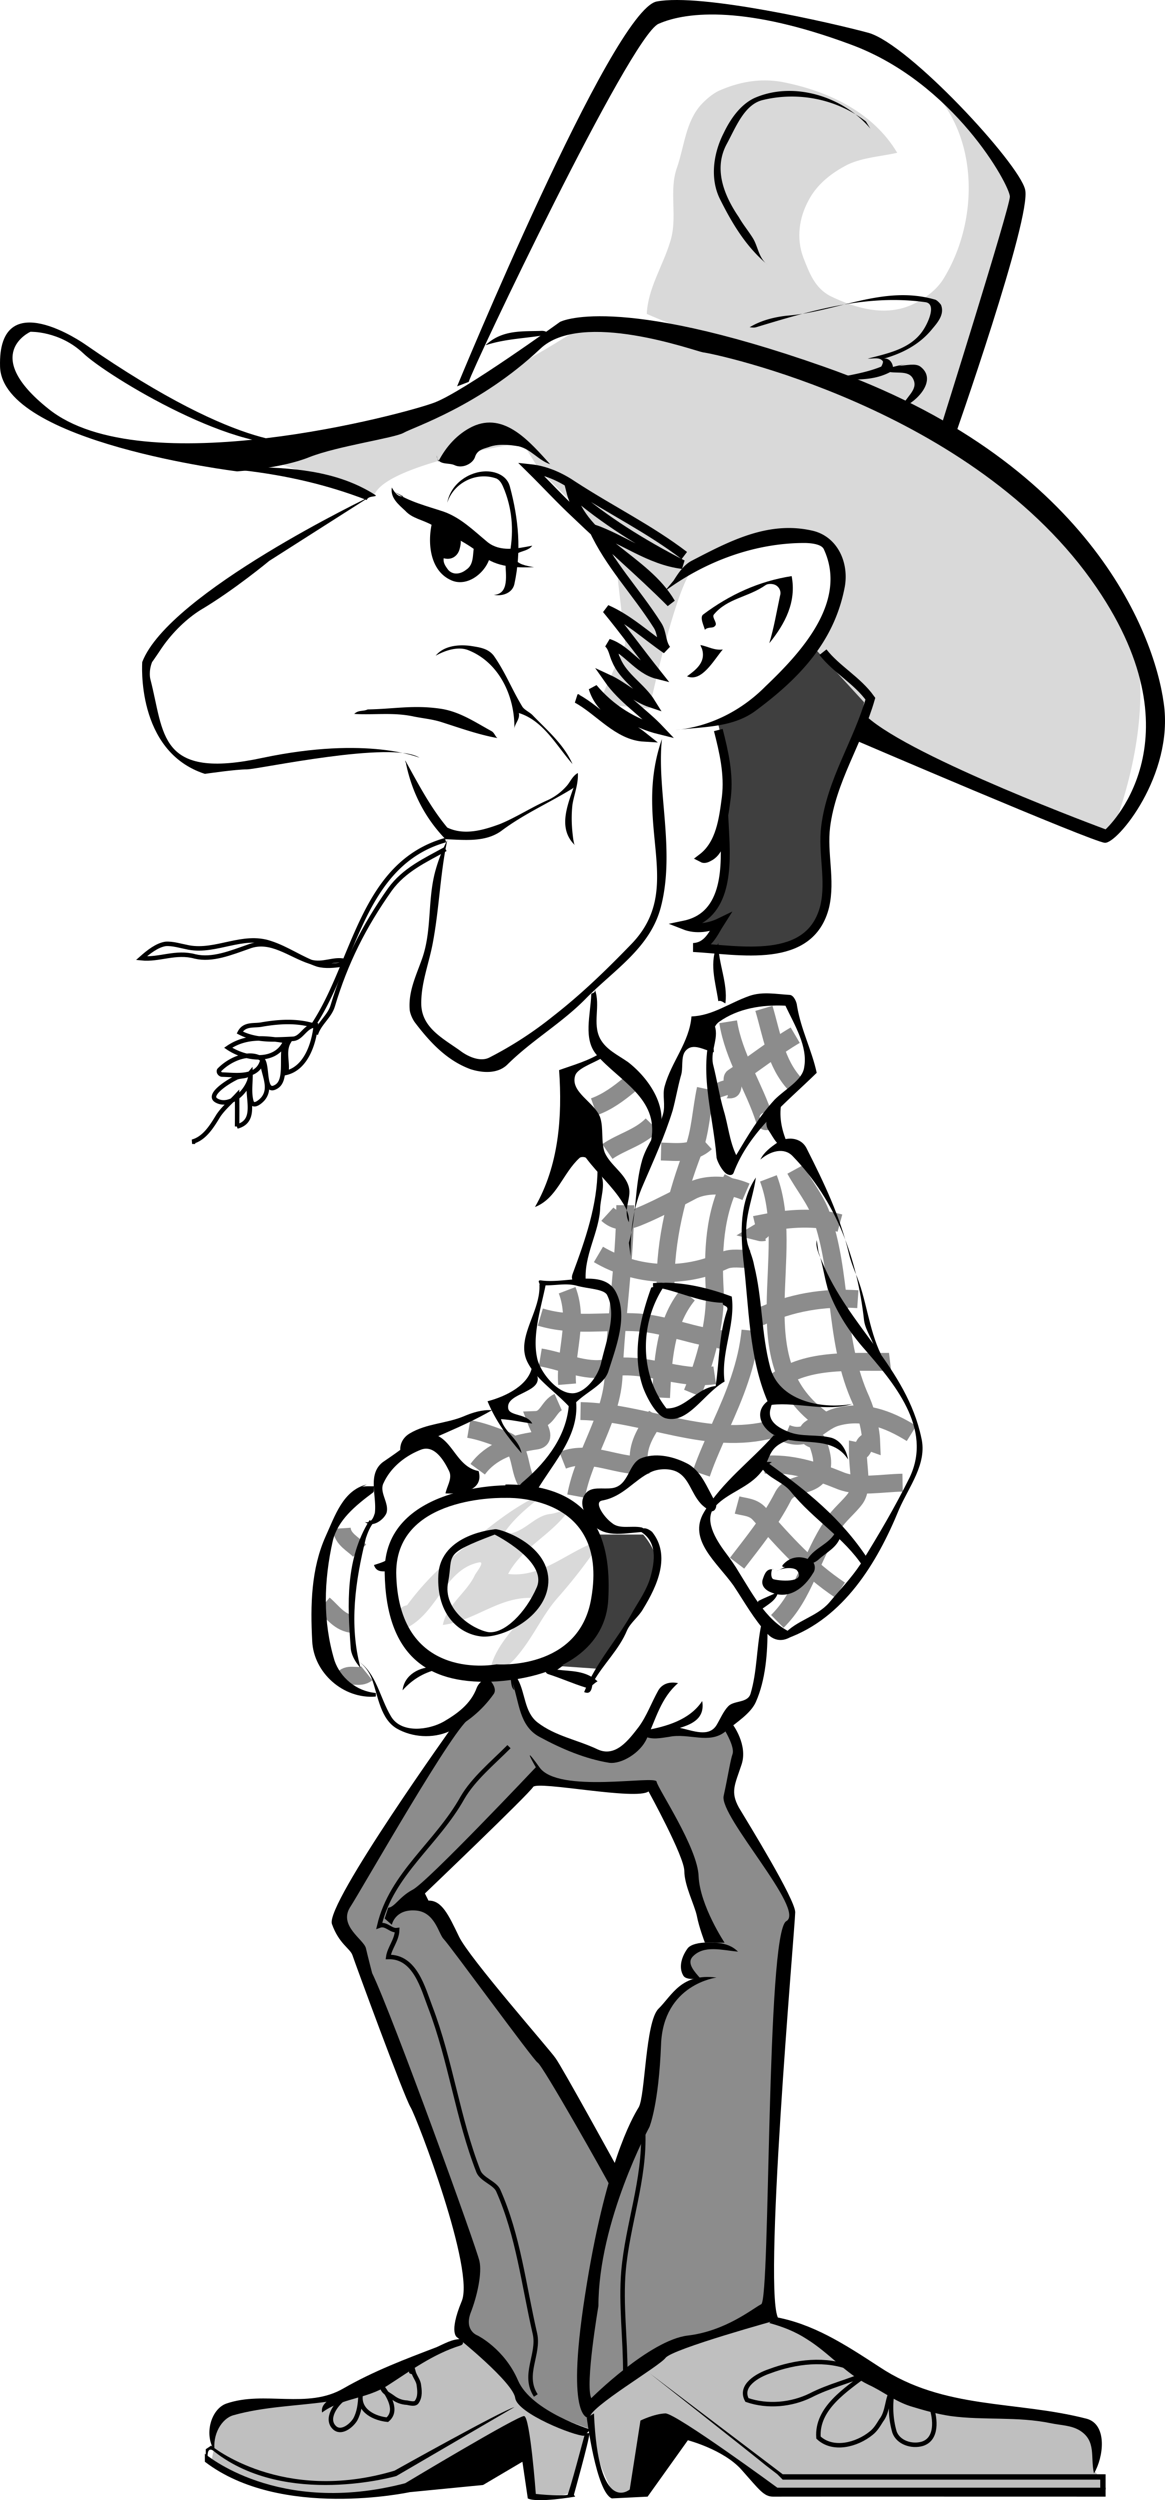 <svg xmlns="http://www.w3.org/2000/svg" width="130.244" height="279.368"><path fill="none" stroke="#8c8c8c" stroke-width="2" d="M38.205 170.772c.082 1.238 1.296 1.746 2 2.5m-4 6c1.007.86 1.757 2.09 3.3 2.2m1.5 5.499c-.8.641-1.804-.047-2.5.5m31.899-66.301c-1.246 1.032-2.512 1.973-4 2.5m6.5 2c-1.426 1.458-3.426 1.907-5 3m13.5-14.5c.629 3.962 2.898 7.22 4.101 11 .114.286.512 0 .399-.5m-.5-12c.89 2.981 1.293 6.13 3.5 8.5m-10 .5c-.512 2.407-.594 4.86-1.399 6.903-1.875 4.851-3.152 10.012-3.101 15.098m7.5-12.001c-2.086 3.922-2.223 8.29-2 12.5.16 3.567-1.051 7.946-2.5 11.5m-.5-11c-2.61 3.165-2.82 7.579-3 11.5m-4-21.5c-.051 6.473-1.055 12.614-1.301 19-.184 4.72-3.332 8.833-4.2 13.5"/><path fill="none" stroke="#8c8c8c" stroke-width="2" d="M73.404 158.17c-1.008 1.575-2.106 3.067-2 5 .023.75.82.54 1 .5-3.211.43-6.266-1.777-9.5-.5m21-14.5c-.371 3.817-1.766 7.2-3.301 10.602-.781 1.93-1.535 3.434-2.2 5.399m7.501-33.001c3.242 8.532-3.024 20.282 5.8 26.801 1.09.77-2.214.875-1.199 2.102.141.195.7.262.899.598.496 1.359.902 2.898-.098 3.902-1.047 1.05-3.082.66-3.8 2.2-1.45 2.804-3.25 4.976-5.102 7.398"/><path fill="none" stroke="#8c8c8c" stroke-width="2" d="M88.904 130.67c.945 1.735 2.226 3.262 2.902 5.102 2.34 6.531 1.442 13.52 4.2 20.102.702 1.52 1.331 3.453 1.398 5.297-.996-.352-.711 1.156-1.5 1-.012 1.87.597 4.066-.301 5.3-.676.922-1.844 1.832-2.5 2.903-2.496 3.629-3.117 7.77-6.2 10.797M53.404 164.17c1.492-2.035 3.898-2.824 6.5-3.199 1.226-.164.324-1.43 0-2.3 1.285-.047 1.457-1.54 2.5-2"/><path fill="none" stroke="#8c8c8c" stroke-width="2" d="M52.404 159.67c1.36.231 2.66.727 3.902 1.204 2.145.683 1.555 3.125 2.598 4.797m23.5 2.499c.875.235 1.797.208 2.5 1 2.945 3.301 5.406 6.087 9 8.5m-8.5-14c2.996-.242 5.781.653 8.601 1.801 2.024.778 4.551.239 6.899.2m-13-5.501c2.465 1.016 3.562-1.183 5.5-1.796 3.004-.903 5.918.187 8.5 1.797m-15.5-5.501c3.433-2.96 8.656-2.44 13-2.5-.18.04-.344.04-.5 0m-14-5c3.492-1.632 7.164-2.257 11-2m-2-8.5c-2.844-.769-5.68-.55-8.5 0 .125.524-.16.797-.5 1 .156.04.32.04.5 0m-20.5 20c7.308.13 14.156 3.981 21.5 2m-23-15.5c1.355 3.54-.278 7.04 0 10.5"/><path fill="none" stroke="#8c8c8c" stroke-width="2" d="M60.404 147.17c3.73 1.114 7.18.368 11 .602 3.226.235 6.242 1.637 9.5 1.899-.18.039-.344.039-.5 0m-20 1.999c2.515.415 5.015 1.684 7.402 1.204 4.371-.836 8.004 1.41 12.098.797m-13-13.501c4.222 2.489 9.511 2.754 14 .704.879-.418 1.988-.164 3-.203m-.5-7.501c-1.953-.843-4.285-.93-5.899-.199-1.66.871-3.437 1.813-5.199 2.602-1.285.539-2.914 1.46-4.402.098m21-20.001c-2.418 1.426-4.496 3.11-6.899 4.704-.27.11.047.918-.199 1.297-.101.148-.601-.032-.902.101-.39.113-.649.453-.5.899m-1.5 4.999c-1.442 1.317-3.215 1.047-5 1"/><path fill="#3f3f3f" d="m91.404 72.573 5.5 5.8s-2.637 8.087-3.301 8.598c-.586.489-1.836 6.989-1.297 10.102.461 3.137.586 11.262-14.203 8.8 0 0 2.164-1.788 2.5-2.702.414-.836-2.586 1.289-3.598.203 0 0 5.262-2.29 4-10.403 0 0-1.113 2.739-2.101 2.7 0 0 4.113-4.211 1.402-14.7 0 0 4.211-.886 11.098-8.398"/><path fill="#d9d9d9" d="M101.306 7.874c8.02 4.488 8.793 15.918 4.098 23.398-.696 1.059-1.739 1.887-2.899 2.5-3.18 1.766-6.761.735-9.699-.7-1.715-.905-2.324-2.573-3-4.3-.789-2.117-.488-4.414.598-6.398.933-1.79 2.57-3.07 4.402-4 1.703-.785 3.625-.883 5.5-1.301-2.676-4.512-7.691-6.902-12.8-7.902-2.536-.477-4.95-.008-7.2 1-.7.351-1.39.957-1.902 1.5-1.742 1.91-1.88 4.605-2.7 7-.984 2.668.122 5.617-.8 8.402-.82 2.687-2.461 5.137-2.598 8 6.422 2.879 13.399 4.125 19.899 6.898 4.414 1.973 8.93 3.348 13.398 5.2.047.066.738-.063.8-.399 2.266-5.91 3.333-12.062 5.802-18 1.199-2.992 1.875-6.496.3-9.3-2.293-3.926-5.867-6.723-9.101-10-.594-.61-1.035-1.665-2.098-1.598"/><path fill="#d9d9d9" d="M28.103 50.971s14.539-.011 37-14.5c0 0 31.906.075 57.5 27 10.039 10.489 1.5 30 1.5 30l-28-12 .5-3-5.5-6s3.539-8.511 2-11c-1.461-2.511-13.461.489-15.5 2-1.961 1.489-5 15.7-5 15.7l-5.7-.5 3-6.7-1.3-11.3-8.2-8-2-3.2s-14.761 2.239-16.5 5.7c-1.011.039-12.761-4.211-13.8-4.2m16.902 129.102a30.425 30.425 0 0 1 5.598-6.102c2.836-2.261 5.355-4.558 8.5-6.3.262-.11.738-.301 1.203-.297-1.473 1.195-2.937 2.394-4 4 2.129.187 3.3-1.992 5.2-2.203.702-.07 1.32-.45 2-.297-1.88 2.644-5.114 4.02-6.7 7 3.992.468 6.852-2.778 10.5-3.801a58.466 58.466 0 0 1-4.902 6.398c-1.645 1.84-2.602 4.067-4.2 6.102-.855 1.09-1.914 2.324-3.398 2 .629-3.125 3.52-5.188 5-8-3.855-.336-6.648 2.55-10.3 3 .449-2.281 2.671-3.59 3.597-5.602.223-.382 1.098-1.468.5-1.398-3.777.703-4.578 5.348-7.898 7.2-.27.14-.97.323-1.102-.2-.262-.832-.227-2.02.902-2.2"/><path fill="#3f3f3f" d="M66.904 171.471h5s2.738 2.989 1 5.2c-1.762 2.289-5.012 9.539-6 9.8l-4.301-.3s6.289-4.211 4.3-14.7"/><path fill="#bfbfbf" d="M51.904 261.17s5.738 5.54 7 7.801c1.238 2.239 6.5 2.7 6.5 2.7l-1.5 6.8s-3.262 1.239-4 .5l-2-7.3s-13.762 6.539-14.5 6.8c-.762.239-13.762 1.489-19.801-3.3l.3-1.5s-.261-3.711 1.7-4.2c2.039-.511 12.289-1.261 14.5-2.5 2.289-1.261 11.8-5.8 11.8-5.8m14.2 7.499s13.289-10.21 19.8-9.5c6.489.79 12.2 6.301 12.2 6.301s9.289 3.989 15.5 4.2c6.289.289 10.039 2.539 8.8 6.5l.7.8-.2 1.7h-36.5s-6.511-6.461-11-7.2l-4.5 7.2h-2.3s-3.211-5.711-2.5-10"/><path fill="#8c8c8c" d="m54.904 187.67 2.699-.5 1.5 5.301s7.289 5.489 11.5 3l1.5-1.8 2.8-.2 4.5.2 2.5-.7.5 2.5-.8 5.5s7.039 12.239 7 13c.04.739-3.961 44.239-3 45 0 0-12.711 2.739-19.5 10v2.5s-7.461-2.511-8.2-4.3c-.761-1.711-5.8-6.7-5.8-6.7s-.711-2.511.5-5.5c1.289-3.011-14.2-40-14.2-40s1.989-7.761 13.7-23.5l2.3-3.597 1.403-.203 4.098 10.8-13.098 13 .7 1.403s20.636 25.96 21.398 30.5c0 0 3.738-8.29 4-10.903.238-2.636-.512-7.511 4.699-11.097.164-.414-3.086-3.29 2.203-4.301 0 0-2.914-7.488-2.703-8.602.289-1.136-3.586-8.386-4.098-8.597-.488-.29-14.363-.414-15.5-1.801-1.113-1.363-2.601-10.402-2.601-10.402"/><path d="M18.103 72.374c1.242-1.805 2.86-3.305 4.3-4.203 3.739-2.211 7.7-5.5 7.7-5.5l11.3-7.2s-22.511 10.739-25.5 18.5c0 0-.761 9.989 7 12.5 0 0 3.489-.511 4.7-.5 1.289-.011 16.289-3.261 19.3-1.3 0 0-5.761-2.461-17.5 0-11.761 2.539-11.011-2.711-12.597-8.797 0 0-.223-.84.2-1.903"/><path d="M17.005 73.971c.211-.504.813-1.164 1.098-1.597m26-17.403c1.664 1.098 3.594 1.567 5.5 2.2 1.914.683 3.309 2.082 4.902 3.402 1.418 1.133 3.29.73 5 .398-.535.774-2.039.555-1.902 1.403.172.672 1.273.867 2.102 1-2.02.086-4.211.004-5.801-1.301-1.723-1.512-3.711-2.27-5.598-3.402-1.058-.598-2.234-.743-3-1.598-.734-.684-1.695-1.438-1.5-2.602.305.547.649 1.07 1.297 1"/><path d="M50.005 56.17c.364-2.074 2.399-3.515 4.399-3.5 1.207.016 2.316.583 2.601 1.704.973 3.636 1.305 7.183.5 10.898-.222.98-1.304 1.383-2.3 1.2 1.773-.098 1.32-2.317 1.3-3.598-.03-.25.352-.38.399-.602.55-2.594.437-5.09-.5-7.5-.196-.453-.375-1.039-.899-1.3-2.277-.817-4.804.5-5.5 2.699"/><path d="M48.306 58.374c-.535 2.261-.246 5.3 2 6.398 1.781.93 3.836-.633 4.399-2.3.218-.77-1.024-1.208-1.602-1.801-.355 1.023.023 2.347-1 3-.559.449-1.43.648-2 0-.29-.395-.574-.77-.5-1.297.883.254 1.605-.242 1.8-1.102.137-.539.216-1.133-.198-1.398-.836-.586-1.715-.856-2.602-1.102m-7.5 20.5c2.918-.05 5.047-.508 8-.101 2.18.28 3.91 1.46 5.8 2.5.364.175.438.582.7.8-2.16-.394-4.18-1.125-6.297-1.8-.96-.301-1.937-.391-3-.598-2.32-.512-4.476-.16-6.703-.3.488-.466.98-.255 1.5-.5m7.602-6.001c.894-1.101 2.496-1.281 3.898-1.101.945.156 1.945.25 2.602 1.101 1.32 1.89 2.02 3.77 3.199 5.7.226.347.797.605 1.101.902 1.653 1.718 3.524 3.289 4.5 5.5-1.832-2.098-3.257-4.848-6-5.703.16.703-.492 1.199-.5 1.8.086-3.617-1.672-7.418-5.101-8.8-1.137-.485-2.598-.02-3.7.601m-3.3 12.102c.687 3.289 2.183 6.097 4.402 8.398 2.125.082 4.422.356 6.2-.898 2.554-1.918 5.202-3.063 7.898-4.703.414-.2.465-.786.601-1.297-.742 2.445-2.437 5.488-.199 7.597-.144-.125-.148-.382-.203-.597-.184-1.328-.262-2.606-.098-4 .2-1.172.668-2.274.598-3.5-.64.36-.844 1.02-1.297 1.5a6.41 6.41 0 0 1-2 1.5c-1.855.812-3.535 1.925-5.402 2.699-1.828.672-3.973 1.32-5.899.398-1.89-2.265-3.242-4.882-4.699-7.5 0 .2.11.297.098.403"/><path d="M50.005 93.874a18.135 18.135 0 0 0-1.402 3.699c-.797 3.207-.328 6.414-1.398 9.5-.66 1.902-1.579 3.695-1.399 5.8.063.462.324 1.032.598 1.4 1.687 2.218 3.578 4.237 6.199 5.198 1.246.399 2.984.575 4.102-.5 2.832-2.808 6.164-4.668 8.898-7.5 3.18-3.191 7.148-5.629 8.3-10.199 1.602-6.285-.511-13.062.102-18.7-3.363 9.638 2.672 16.587-3.402 22.9-2.805 2.898-5.54 5.562-8.797 8.1a41.558 41.558 0 0 1-7.101 4.599c-1.028.527-2.438-.125-3.301-.797-1.922-1.356-4.153-2.52-4.301-5-.09-2.43.852-4.64 1.3-7.102.72-3.879.805-7.644 1.602-11.398m25.301-29c.547-.86 1.137-1.75 2-2.203 4.227-2.196 8.527-4.47 13.399-3.399 2.933.594 4.304 3.66 3.699 6.5-1.215 6.09-5.196 10.149-10 13.7-2.57 1.855-5.832 1.726-8.899 2.1 3.868-.358 7.403-2.17 10.098-4.901 4.043-3.848 9.187-9.489 6.5-15.297-.254-.567-1.355-.684-2.098-.703-5.62-.012-11.172 2.054-15.699 5.402"/><path d="M78.806 70.374c-.183-.614-.574-1.387-.203-1.703 2.98-2.235 6.266-3.735 9.902-4.297.547 2.863-.707 5.297-2.5 7.5.532-1.766.813-3.489 1.2-5.301.16-.5-.086-.98-.5-1.2-.301-.156-.844-.175-1.102 0-1.965 1.38-4.293 1.47-5.797 3.298-.266.34.512 1.003.098 1.3-.196.266-.77.032-1.098.403m-.301 2.199c.395 1.426-.68 2.258-1.699 3 1.66.691 2.98-1.809 4-3-.93.133-1.7-.356-2.5-.5.047.18.149.336.2.5m-29.501-21c.875-1.695 2.137-3.09 3.801-3.902 3.61-1.704 6.45 1.738 8.7 4.203-1.305-.442-2.15-1.672-3.5-2-1.169-.203-2.407-.293-3.403.097-.523.172-1.262.29-1.5 1.102-.242.734-1.406 1.336-2.297.898-.68-.316-1.875.086-2-1.097.047.21.129.46.2.699m2.097-8.403s17.289-41.96 22.3-43c4.989-.96 19.645 2.403 23.7 3.5 4.539 1.29 16.789 14.54 17.5 17.5.789 3.04-8 28-8 28l-1.5-1.199s7.789-24.761 7.8-26c-.01-1.261-6.261-12.761-17.8-17-11.461-4.261-18.211-3.761-21.5-2.3-3.211 1.539-20.711 38.289-21.2 40l-1.3.5"/><path d="M97.306 14.374c-3.117-3.684-8.703-5.325-13-3.403-1.539.739-2.652 2.328-3.402 3.903-1.176 2.3-1.543 5.133-.399 7.398 1.328 2.66 2.899 5.309 5.301 7.3-.996-.76-1.047-1.96-1.601-2.901-.516-.848-1.11-1.536-1.602-2.399-1.734-2.535-2.793-5.422-1.398-8.101 1.05-1.918 1.996-4.52 4.101-5 3.926-.954 8.234-.114 11.5 2.402M54.505 38.374c1.82-1.543 3.993-1.325 6-1.403.102-.008.664-.027.801.403-2.363.441-4.766.453-7 1.199a.607.607 0 0 1 .2-.2m29.999-1.8c6.274-1.906 12.461-3.73 19-2.8 1.082.206.418 1.901-.101 2.8-1.324 2.348-3.957 2.867-6.399 3.5.606.027 1.328-.219 1.7.3.062.11-.165.598-.2.598-1.84.746-3.812.98-5.699 1.403 2.324-.004 4.785.324 6.899-.903.34-.246.011-1.527-.899-1.398 2.05-.578 3.996-1.566 5.399-3.3.632-.747 1.41-1.65 1-2.7-.133-.203-.489-.574-.7-.602-5.695-1.644-10.886 1.352-16.5 1.801-1.363.145-2.925.512-4.199 1.3.211.013.469.06.7 0"/><path d="M100.505 40.874c.844-.04 1.86-.317 2.399.097 1.906 1.461-.313 3.887-2.098 4.602.367-1.195 1.902-1.969 1.297-3.2-.55-1.19-2.246-.44-3.297-1 .844-.413 1.8-.515 2.7-.8"/><path d="M33.806 49.374s-6.289 1.586-24.3-10.903c0 0-9.766-6.882-9.5 2.5.261 8.489 26.5 11.7 26.5 11.7s5.011-.336 8.097-1.598c3.164-1.238 9.414-2.113 10.5-2.7 1.164-.663 8.543-3.034 15.3-9.402 4.614-4.386 17.239.239 18.2.403 1.039.086 30.297 6.16 44 26.297 11.789 17.289 1 27 1 27s-21.586-7.961-26.7-12.598l-1.597 2.5s26.836 11.512 28.2 11.598c1.386.164 7.761-7.586 6.597-15.598-1.086-7.988-8.559-27.29-38-37.602-23.461-8.261-29.5-5-29.5-5s-10.711 7.739-14 9c-3.211 1.239-32.703 9.18-43.2.7-7.636-6.086-2-8.598-2-8.598s3.239-.113 5.903 2.398c2.586 2.489 17.711 11.739 24.5 9.903"/><path fill="none" stroke="#000" d="M76.505 62.073c-3.91-2.98-8.078-4.996-12.402-7.8-1.414-.966-3.043-1.712-4.797-1.9 1.684 1.66 3.293 3.415 5.098 5.098 3.547 3.407 7.164 6.453 10.601 9.903-2.875-4.934-9.789-6.89-11.199-12.5 3.746 3.261 8.016 5.886 12.5 8.199-3.691-.45-6.633-2.832-10-4 1.813 3.984 4.754 6.953 7.2 10.8.546.837.394 1.9 1 2.7-2.247-1.531-4.192-3.395-6.7-4.5 1.953 2.371 3.762 4.867 5.7 7.3-2.235-.562-3.372-2.812-5.5-3.5.546.52.585 1.274.898 1.9.797 1.921 2.793 3.007 3.902 4.8-1.8-.598-3.14-1.934-4.8-2.7 1.57 2.247 3.902 3.692 5.8 5.7-2.973-.73-5.57-2.399-7.5-4.7.82 2.759 3.656 3.864 5.7 5.5-2.946-.175-4.997-2.937-7.5-4.3.097.012.179.012.3 0m27.199-5.199c1.528 1.945 3.828 3.144 5.301 5.199-1.41 4.922-4.34 9.11-5 14.3-.367 2.997.578 5.923-.101 8.9-1.63 6.577-9.563 4.866-14.7 4.6 1.688-.077 2.25-1.628 3-2.8-1.191.578-2.66.828-4 .3 4.93-1.023 4.696-6.734 4.5-10.5-.504 1-.636 2.348-1.8 2.9-.125.066-.438.241-.7.1 2.067-1.574 2.383-4.398 2.7-6.8.304-2.566-.27-5.031-.899-7.5"/><path fill="none" stroke="#000" stroke-width=".5" d="M49.806 93.874c-9.394 2.66-10.105 13.636-14.8 20.699-1.887-.547-3.821-.422-5.7-.102-.84.184-1.973-.136-2.5.903 1.84.945 3.89.804 6 .699.973-.113 1.328-1.488 2.5-1.5-.2 1.988-1.066 4.762-3.3 5.3.202-1.199-.364-2.41.3-3.5-2.355-.366-4.672-.757-6.8.7 1.882 1.27 5.117 1.758 6.3-.5-.398 1.746.317 4.242-1 4.898-1.414.774-.812-2.593-1.5-3.097-1.203-.942-3.46-.184-4.8 1.199-.114.207.081.469.3.5 1.55.027 3.922.465 4.5-1.5.098 1.437 1.117 2.953.098 4.2-.227.269-1.074 1.05-1.301.3-.285-1.04-.063-2.156-.098-3.2-.425.512-1.21.29-1.699.598-1.078.543-3.129 1.922-2.101 2.5 1.328.766 3.3-.68 3.8-2.597-.746 1.718 1.063 4.816-1.5 5.5a174.16 174.16 0 0 0 0-3.5c-.695.754-1.547 1.46-2.101 2.297-.735 1.21-1.547 2.539-2.899 2.902.098.012.18.012.301 0"/><path fill="none" stroke="#000" stroke-width=".5" d="M38.306 107.772c-.96.13-1.914.242-2.8 0-1.817-.613-3.387-1.781-5.301-2.398-3.09-1.04-6.036 1.066-9.102.5-.863-.164-1.82-.469-2.598-.403-.949.145-1.906.899-2.699 1.602 1.992.21 3.832-.797 6-.2 1.934.462 4.05-.421 6-1.1 2.457-.946 4.578.952 6.899 1.698 1.402.403 2.57-.386 3.8-.097.121.066-.054.406-.199.398zm11.5-12.898c-2.281 1.258-4.61 2.312-6.203 4.5-2.922 4.133-4.957 8.187-6.398 13-.348 1.207-1.532 1.965-1.899 3.199"/><path d="M66.103 111.073c-.078 2.344-.934 5.035.602 6.8 2.543 2.934 6.96 4.848 6.101 9.5-.015.126.305.344.399.2 2.035-3.137-.418-6.91-3-8.902-1.192-.825-2.434-1.38-3.102-2.598-.91-1.723.074-3.7-.598-5.5.098.43-.414.39-.402.5m14.203-5.699c-.023 2.258 1.074 4.43.797 6.699.02.18-.445-.379-.797-.2-.32-2.19-1.098-4.398 0-6.5"/><path d="M67.306 117.573c-1.5.969-3.176 1.414-4.8 2 .37 5.223-.032 10.676-2.7 15.3 2.469-.964 3.102-3.78 5-5.5.14-.124.559-.12.7 0 1.35 1.81 2.949 3.153 4.097 5 .402.626.793 1.395.703 2.2-.691-1.356.313-2.723 0-3.902-.36-1.52-2.078-2.446-2.703-3.899-.43-1.176-.113-2.7-.5-3.898-.621-1.73-3.395-2.825-2.797-4.703.262-.778 1.824-1.297 2.899-1.899.136-.062.062-.437.101-.7m3 21.302c.883-3.055.61-6.223 1.5-9.301.54-1.754 1.758-3.125 2.297-5 .34-1.106-.09-2.16.203-3.2.758-2.753 2.762-4.894 3-7.8 2.356-.074 4.238-1.512 6.5-2.3 1.473-.5 2.973-.188 4.5-.102.434.039.766.796.797 1.203.43 2.66 1.645 4.922 2.203 7.5-3.445 3.379-7.55 6.52-9.3 11.199-.208.41-.731.16-.903 0-.555-.492-1.027-1.574-1-1.8-.398-4.95-2.184-10.013-.297-14.9.692 1.462-.398 2.903-.101 4.5.449 1.766.703 3.466 1.199 5.2.508 1.664.64 3.41 1.402 5 1.277-2.14 2.55-4.305 4.297-6.2 1.195-1.202 3.098-2.16 3.3-3.6.427-2.321-1.05-4.696-2.097-6.9-2.664-.124-5.308.313-7.402 1.798-1.04.761-.621 2.199-.598 3.402-1.125-.227-2.379-1.14-3.203-.102-.52.692-.18 1.91-.5 2.801-.352 1.297-.559 2.527-.898 3.8-.891 2.888-2.118 5.548-3.301 8.302-1.11 2.5-1.457 5.218-1.399 8m14.5-10.801c.395-.832 1.157-1.375 1.899-1.902.98-.68 2.652-.672 3.3.703 1.91 3.785 3.696 7.468 4.7 11.699.152.656.43 1.41.699 2.098 1.281 2.914 1.473 6.277 2.902 9.203-.32.12-.636-.246-.601-.301-.266-1.328-1.121-2.309-1.301-3.5-.77-6.953-3.105-13.363-8-18.402-.95-.985-2.453-.579-3.598.402"/><path d="M91.306 138.573c-.152.902.328 1.73.598 2.398 2.894 7.145 9.453 11.88 11.101 19.7.684 2.886-1.402 5.457-2.5 8-2.457 6.015-6.215 12.136-12.5 14.402-.234.047-.554-.297-.402-.402 1.422-1.637 3.687-1.98 5.102-3.598 1.226-1.465 2.453-2.719 3.5-4.3 2.03-3.274 3.835-6.345 5.5-9.7 2.597-5.496-1.778-10.574-5.301-14.602-1.676-1.96-3.04-4.14-3.899-6.597-.39-1.367-.547-2.73-1-4"/><path d="M84.505 131.573c-1.851 2.75-1.715 6.164-1.402 9.2.645 5.382.605 10.85 2.703 15.8-1.691 1.324-.488 3.27 1 3.898 2.594 1.223 6.211-.218 8 2.602-.176-1.106-.86-2.106-1.8-2.402-1.63-.438-3.423-.067-4.903-.7-.965-.402-2.242-1.054-2-2.398.066-.2.129-.645.203-.602 2.965-.304 6.027.809 9-.097-3.707.66-8.285-.489-9.203-4.102-1.004-3.746-.844-7.555-1.797-11.398-.129-.746-.473-1.551-.703-2.301-.629-2.578.562-4.988.902-7.5"/><path d="M86.505 160.374c-2.558 2.886-5.765 5.18-7.8 8.597-1.848 3.106 1.468 5.614 3.3 8.2 1.254 1.882 2.254 3.726 3.801 5.402.844.906 2.04.906 3 0-2.926-1.137-4.527-4.215-6.203-6.902-.418-.723-.941-1.45-1.5-2.2-1.086-1.457-2.531-3.761-1.098-5.199 1.422-1.515 3.746-2.058 5.098-3.8.559-.63.727-1.583 1.203-2.301.582-.903 1.59-1.145 2.5-1.598"/><path d="M86.005 163.573c4.176 3.008 8.028 6.062 11 10.598.164.28-.187.648-.5.902-2.156-3.293-5.547-5.238-8.101-8.402-.887-1.102-2.446-1.446-3.301-2.7-.434-.609.738-.656 1.203-.597-.125.047-.207.129-.3.199m.8 12c.754-.461 1.98-.453 2.297-.102.992 1.305-1.543 1.254-2.598 1-.324-.074-.328-.703-.199-1.097-.008-.055.129-.04.2 0-.77-.16-1.008.441-1.2 1-.332.832.36 1.383 1 1.597 1.934.754 3.586-.504 4.598-2.199.293-.387.261-1.117-.2-1.398-1.054-.555-2.312-.547-3.199.5-.12.172.032.273.301.199"/><path d="M93.306 171.374c-.84 1.39-2.812 1.73-3.3 3.5.554-.07 1.097-.254 1.5-.602.886-.836 2.136-1.351 2.5-2.7.011.099.011.18 0 .302m-7.001 6c-.715.347-1.476.644-2.199 1-.11.082-.082.468 0 .699.04.203.254.387.399.2.742-.544 1.578-.966 1.8-1.9m-59.699-125.3c4.668.543 9.266 1.586 13.7 3.3.14-.566 1.378-.284.898-.6-4.371-2.763-9.453-3.02-14.399-3.102-.07-.032-.156.246-.199.402m60 71c-.223 1.66.258 3.293 1 4.8-1.394-.042-1.8-1.241-2.402-2.1-.664-1.056.21-2.224 1.402-2.7m-20.5 7c-.015 4.078-1.371 7.96-2.8 11.8-.368 1.071.796 1.028 1.5 1-.329-3.062 1.527-5.663 1.597-8.5.105-1.433.785-2.984-.297-4.3"/><path d="M60.505 143.073c2.942.406 7.07-1.387 8.399 1.398 1.304 2.653-.004 5.961-.899 8.801-.593 1.703-3 2.434-4.199 4.102-1.601-1.813-3.766-3.121-4.8-5.102-1.438-2.734 1.449-5.648 1.3-8.7.211.013.461.013.7 0-.587 2.821-1.563 5.813-.903 8.4.441 1.515 2.156 3.585 3.703 3.699 1.328.183 2.977-1.575 3.399-3.399.593-2.586 1.742-5.351.699-7.5-.278-.75-2.137-.746-3.399-1.101-1.386-.383-2.82.105-4.199-.098.117-.117-.355-.563.2-.5m12.3.801c-1.27 3.52-2.195 7.554-.902 11.199.504 1.316 1.511 3.113 2.5 3.398 2.52.684 4.265-2.765 6.601-4.097-.437-3.262 1.239-6.313.801-9.5-2.836-1.047-5.785-1.73-8.8-1.5.003.015-.005.402 0 .398 2.718.41 5.062 1.738 7.8 1.8-.097.415.64.259.5.802-.95 2.754-.867 5.629-1.3 8.5-2.126.222-3.376 2.574-5.5 2.5-3-3.809-3.02-9.473-.301-13.602.113-.094.343-.492-.2-.398a.4.4 0 0 1 .301 0m-33.5 26.699c.785.187 1.004-.723 1.098-1 .254-1.879-.871-4.336.902-5.7 1.063-.73 2.035-1.386 3-2.202.895-.758 2.125-1.262 3.2-.7 1.722.907 2.238 3.48 4.5 3.903.628 2.242-2.055 2.586-3.7 2.5.172-.864.793-1.684.399-2.5-.61-1.274-1.665-2.918-3.102-2.403-1.75.672-3.383 1.942-4.2 3.7-.581 1.058.657 2.261.302 3.402-.297.726-1.532 1.684-2.399 1"/><path d="M59.505 152.573c-.273 2.191-3.02 3.496-5 4 .883 2.172 2.262 4.043 3.801 5.8-.289-1.59-1.91-2.316-2.3-3.8 1.195.074 2.347.336 3.5.5-.622-1.203-2.684-.774-2.7-1.8-.144-1.68 4.055-1.677 3.2-3.7"/><path d="M55.005 157.573c-1.113-.082-2.238.285-3.199.7-1.973.808-4.133.78-6 1.898-.734.43-1.23 1.25-1 2.203 3.36-1.664 6.93-2.91 10.2-4.801m-14.001 8.301c-2.656.644-3.554 3.508-4.601 5.797-1.621 3.625-1.715 7.691-1.5 11.703.152 3.504 3.449 6.504 7.101 6.199.024-.047.02-.434 0-.402-2.222-.2-3.957-1.758-4.601-3.598-1.336-4.422-1.203-8.934-.2-13.402.56-2.301 2.477-3.895 4.5-5.399.145-.086.063-.437.102-.7-.633.028-1.246-.105-1.8.302"/><path d="M40.005 185.573c.778.52 1.34 1.379 1.598 2.098.684 1.953.957 4.453 2.8 5.5 1.7.957 3.966 1.113 5.802.3 1.949-.941 3.664-2.3 5-4.199.359-.531-.188-1.3-.5-1.601-.465-.286-1.165.336-1.399.902-.676 1.863-2.25 2.945-3.703 3.8-1.7.954-4.762 1.352-5.898-.6-1.254-2.095-1.625-4.833-3.7-6.2m23.598-28.699c-.227 3.433-2.34 6.308-5 8.597-.402.309-1.07.993-.7 1.602.317.57 1.548.398 1.7.2 1.895-3.493 5.21-6.602 4.8-10.7-.01-.027-.777-.023-.8.3m16.402 11.001c-.988-1.657-1.59-3.582-3.3-4.403-1.598-.789-3.516-1.164-5.102-.5-1.371.657-1.297 2.977-3.098 3.301-1.109.188-2.441-.281-3.101.7-.762 1.03.043 2.394.699 3.199 1.586 1.91 4.035 1 6.203 1 .047.023-.363-.47-.601-.5-1.125-.227-2.45.242-3.301-.5-.824-.586-2.07-2.317-1.098-2.5 2.399-.43 3.574-2.32 5.5-3.2.856-.39 2.086-.414 2.899 0 1.32.688 1.562 2.336 2.601 3.5.285.328.64.582 1 .801.582.383.938-.473.7-.898"/><path d="M71.505 171.073c2.024 1.137 1.723 3.344 1.2 5.2-.399 1.362-1.211 2.526-1.899 3.698-1.715 3.172-4.183 5.754-5.5 9.102.965.41.848-.863 1-1.102 1.176-2.078 2.895-3.62 3.797-5.8.406-.887 1.316-1.528 1.8-2.399 1.587-2.582 3.118-5.965 1-8.601-.171-.141-.937-.762-1.398-.098"/><path d="M62.306 186.573c1.527.187 3.176.062 4.5 1.3-.453.216-.77.786-1.3.7-1.45-.441-2.774-1.05-4.2-1.5-.406-.121-.367-.566-.203-.7.469-.452 1.234-.316 1.902-.3"/><path d="M57.306 188.073c.746 2.14.734 4.777 3 6 2.52 1.371 5.145 2.465 7.797 2.898 1.367.184 3.5-1.109 4.203-2.699 1.02-2.203 1.59-4.562 3.5-6.2-.969-.206-1.777.087-2.203.802-.781 1.39-1.293 2.867-2.2 4.097-1.097 1.414-2.573 3.442-4.597 2.5-2.242-1.07-4.703-1.464-6.703-3-1.496-1.164-1.348-3.23-2.2-4.8-.054-.16-.488-.504-.898-.297.223.445.032 1.066.5 1.5"/><path d="M85.103 181.573c-.543 2.672-.457 5.223-1.2 7.7-.34 1.058-1.874.706-2.5 1.398-.53.55-.882 1.402-1.3 2.101-.871 1.387-2.625.606-4.098.3 1.489-.448 2.813-1.128 2.5-3-1.394 2.11-3.988 2.86-6.5 3.302-.02.054-.058.59 0 .597.864.477 1.88.227 2.801.102 2.192-.457 4.496.871 6.297-.602 1.289-1.054 2.836-2.02 3.402-3.3 1.086-2.457 1.32-5.457 1.301-8.297-.367.11-.644-.485-.703-.301m-29.797-10.102c-5.914 2.239-4.601 2.176-5.203 5.301-.648 3.125 2.789 5.313 4.5 5.602 1.789.21 4.164-2.164 5.402-5 1.262-2.914-4.699-5.903-4.699-5.903s-.414-.636.098-.597c.488-.04 5.738 1.586 5.902 5.597.086 3.989-4.789 6.489-7.3 6.403-2.489-.164-5.239-2.29-5-6.903.261-4.636 6.398-5.097 6.398-5.097l-.098.597"/><path d="M56.505 165.971s-13.613-.011-13.5 9.7c.137 9.789 5.262 12.664 12.598 12.203 7.414-.54 12.164-3.914 12.402-9.203.262-5.211-.488-12.836-11.5-12.797v1.5s11.633-.575 9.598 11.199c-1.336 8.137-10.598 7.398-10.598 7.398s-10.757 2.106-11.199-9.8c-.414-9.211 12.2-8.797 12.2-8.797v-1.403m-15.2 3.903c-2.707 4.363-2.465 9.394-2.101 14.199.019.734.468 1.61 1.101 2.3-1.305-4.855-.574-9.73.598-14.5.18-.538.441-1.253.902-1.8-.207-.074-.473-.219-.5-.2"/><path d="M48.505 186.272c-1.55-.039-3.293.824-3.5 2.602 1.16-1.29 2.512-2.063 4.2-2.403.16.016 0-.289-.2-.398-.222-.082-.37.207-.5.2m-4.5-12.899c-.382 1.011-1.304 1.21-2.199 1.5.332.996 1.23.633 2 .699-.039-.074-.039-.156 0-.2m38.098 17.297s1.738 2.29 1 4.5c-.762 2.29-1.262 3.04-.301 4.801 1.039 1.739 6.289 10.239 6.3 11.7-.01 1.539-3.761 43.789-1.8 45.5 0 0-11.961 3.289-12.7 4.3-.761.989-8.511 5.489-8.5 6.7 0 0-2.761.789-.5-13.7 2.239-14.511 5.239-19.761 6-21 .739-1.261.739-9.511 2.2-11 1.539-1.511 2.539-4.011 6.5-3.5 0 0-5.961.739-6.2 7.5-.261 6.739-1.3 9.2-1.3 9.2s-5.711 10.539-5.7 20c0 0-1.511 8.789-.8 10.3 0 0 6.539-6.511 10.8-7 4.239-.511 7.239-3.011 8.2-3.5 1.039-.511.539-41.511 2.8-42.8 2.239-1.211-7.511-11.711-7-14 .489-2.211.739-3.961 1-4.7.239-.761-.8-2.5-.8-2.5l.8-.8"/><path d="M79.005 217.073c-.785-.027-1.734.172-2.101.598-.64.843-1.106 2.12-.5 3.101.277.434 1.176.387 1.902.3-.656-.75-1.531-1.667-.902-2.401 1.261-1.387 3.332-.747 5.101-.598-1.277-1.281-3.093-.969-4.699-1m-26.902-24.602s-14.512 20.239-13.801 22.5c.789 2.239 2.039 2.739 2.3 3.5.239.739 5.739 15.739 6.5 17 .739 1.239 7.239 18.239 5.7 21.7-1.461 3.539-.5 4-.5 4s6.289 5.039 6.5 6.8c.289 1.739 6.664 4.239 7.703 4.2l.7-.7s-6.614-2.011-8.102-5.5c-1.512-3.511-4.5-5-4.5-5s-1.512-.511-.801-2.5c.789-2.011 1.289-4.511 1-5.8-.211-1.211-9.711-27.461-12-32.2 0 0-.461-1.761-.7-2.8-.261-.961-3.011-2.461-1.8-4.5 1.289-1.961 12.039-20.961 13.5-21.2l-2.7 1.5"/><path d="M81.005 217.073s-2.738-4.113-2.902-7.402c-.086-3.211-4.586-9.836-4.7-10.598-.136-.738-11.011 1.387-13.097-1.602-2.164-3.011-.402 0-.402 0s-12.262 12.989-13.801 13.7c-1.461.789-1.961 1.914-2.7 2l-.398 1.203.801.699s.336-1.738 2.598-1.602c2.238.114 2.613 2.614 3.199 3.2.664.664 10.039 13.539 10.5 13.8.539.239 7.789 13.114 8 13.602l1-1.7s-6.336-11.538-7-12.402c-.586-.886-9.711-11.261-10.797-13.597-1.164-2.414-1.914-4.04-3.402-4l-.399-.801s11.637-11.113 12.098-11.902c.539-.711 11.539 1.539 12.902.5 0 0 4.012 7.289 4 8.902.012 1.637 1.137 3.762 1.399 5 .238 1.262.902 3 .902 3h2.2m5.499 41.801c4.368.742 7.989 3.11 11.801 5.597 7.25 4.82 15.258 3.746 23.2 5.801 2.32.656 1.882 4.297.8 6.102-.426-1.79.3-3.625-1.601-4.801-.965-.582-2.118-.57-3.2-.8-3.812-.786-7.449-.302-11.199-.802-1.555-.226-3.031-.652-4.5-1.097-1.766-.555-3.117-1.684-4.703-2.403-2.582-1.254-4.352-3.515-6.898-5.097-1.309-.852-2.692-1.39-4.2-1.801.594-.54.118-.305.7-.602m-35.2 2.403c-.918-.024-1.832.511-2.699.898-3.527 1.348-6.969 2.637-10.402 4.602-4.043 2.36-8.828.226-13.098 1.699-1.723.605-2.543 3.5-1.3 5.3-.27-1.8.738-3.62 2.097-4 3.367-.949 6.926-1.023 10.402-1.5-.37.34-.586.676-.5 1.2 2.168-1.617 4.93-1.496 7.301-3 2.703-1.742 5.117-3.535 8.2-4.5.468-.172.199-.645 0-.7m14.097 8.797s1.039 8.29 2.8 9l4-.199 4.5-6.3s3.989 1.039 6 3.3c1.989 2.239 2.489 2.989 3.5 3 .989-.011 37.2 0 37.2 0v-1h-36.7s-11.261-8.261-12.5-8.3c-1.261.039-2.8.8-2.8.8l-1.2 7.7s-3.511 3.039-4-8.5l-.8.5"/><path d="M72.603 265.17s11.789 9.29 13 10.301l1.3 1 .602.602h35.5v1.098h.598v-1.7H87.505l-14.902-11.3"/><path fill="none" stroke="#000" stroke-width=".5" d="M95.306 264.67c-2.957-1.226-6.363-.804-9.3.301-1.262.422-3.376 1.586-2.5 3.2 2.34.804 4.98.53 7.097-.5 2.094-1.082 4.297-1.563 6.402-2.5-2.386 1.828-5.738 3.906-5.5 7.203 1.61 1.511 4.282.82 5.899-.5.488-.387.777-.883 1.101-1.403.805-1.035.598-2.394 1.301-3.5-.3 1.637-.25 3.274.2 4.801.421 1.145 1.898 1.645 3.097 1.3 1.691-.523 1.504-2.741 1-4.198m-65.5-1c-1.113.75-2.234 2.437-1.2 3.398.692.66 1.794-.11 2.302-.898.464-.848.558-1.766.601-2.703-.191 1.765 1.617 2.566 3 2.703 1.203-1.004.137-2.703-.601-3.703.117.625.71.843 1.199 1.203.422.332.965.57 1.601.597.368.07.914.22 1.098-.097.402-.578.312-1.297.203-2-.105-.47-.46-.864-.601-1.403-.22.211-.309-.132-.5-.097"/><path d="M64.306 278.971s-4.289.739-5.3.2l-.602-4.098-4.399 2.598-8.199.8s-14.414 3.114-22.902-3.398v-.902s8.113 7.039 22.402 3.3c0 0 12.711-7.636 13.297-7.5.664.114 1.3 8.7 1.3 8.7s3.739.414 4.102-.098l.301.398"/><path d="M64.103 278.971s1.789-6.386 1.8-7.097h-.5s-1.761 6.71-2 7l.7.097m-41.098-4.597v-.703l.598-.399s7.914 6.563 20.5 2.8c0 0 12.039-6.737 13.402-7.1l-13.199 7.699s-12.289 3.539-20.3-2.7c0 0-.801-.824-.801.5l-.2-.097"/><path fill="none" stroke="#000" stroke-width=".5" d="M56.904 195.17c-1.86 1.86-3.977 3.61-5.2 5.704-2.87 5.144-7.933 8.496-9.3 14.297.781-.293 1.265.601 2 .5-.043 1.14-.856 1.98-1 3 3.004-.086 3.894 3.511 4.699 5.601 2.293 6.004 3.059 12.406 5.402 18.399.391.882 1.844 1.277 2.2 2.101 2.246 5.07 2.816 10.422 4.101 16 .512 2.305-1.418 4.602.098 6.899m12-29.501c.207 5.38-1.746 10.368-2.2 15.602-.316 3.727.22 7.594.2 11.399"/></svg>
